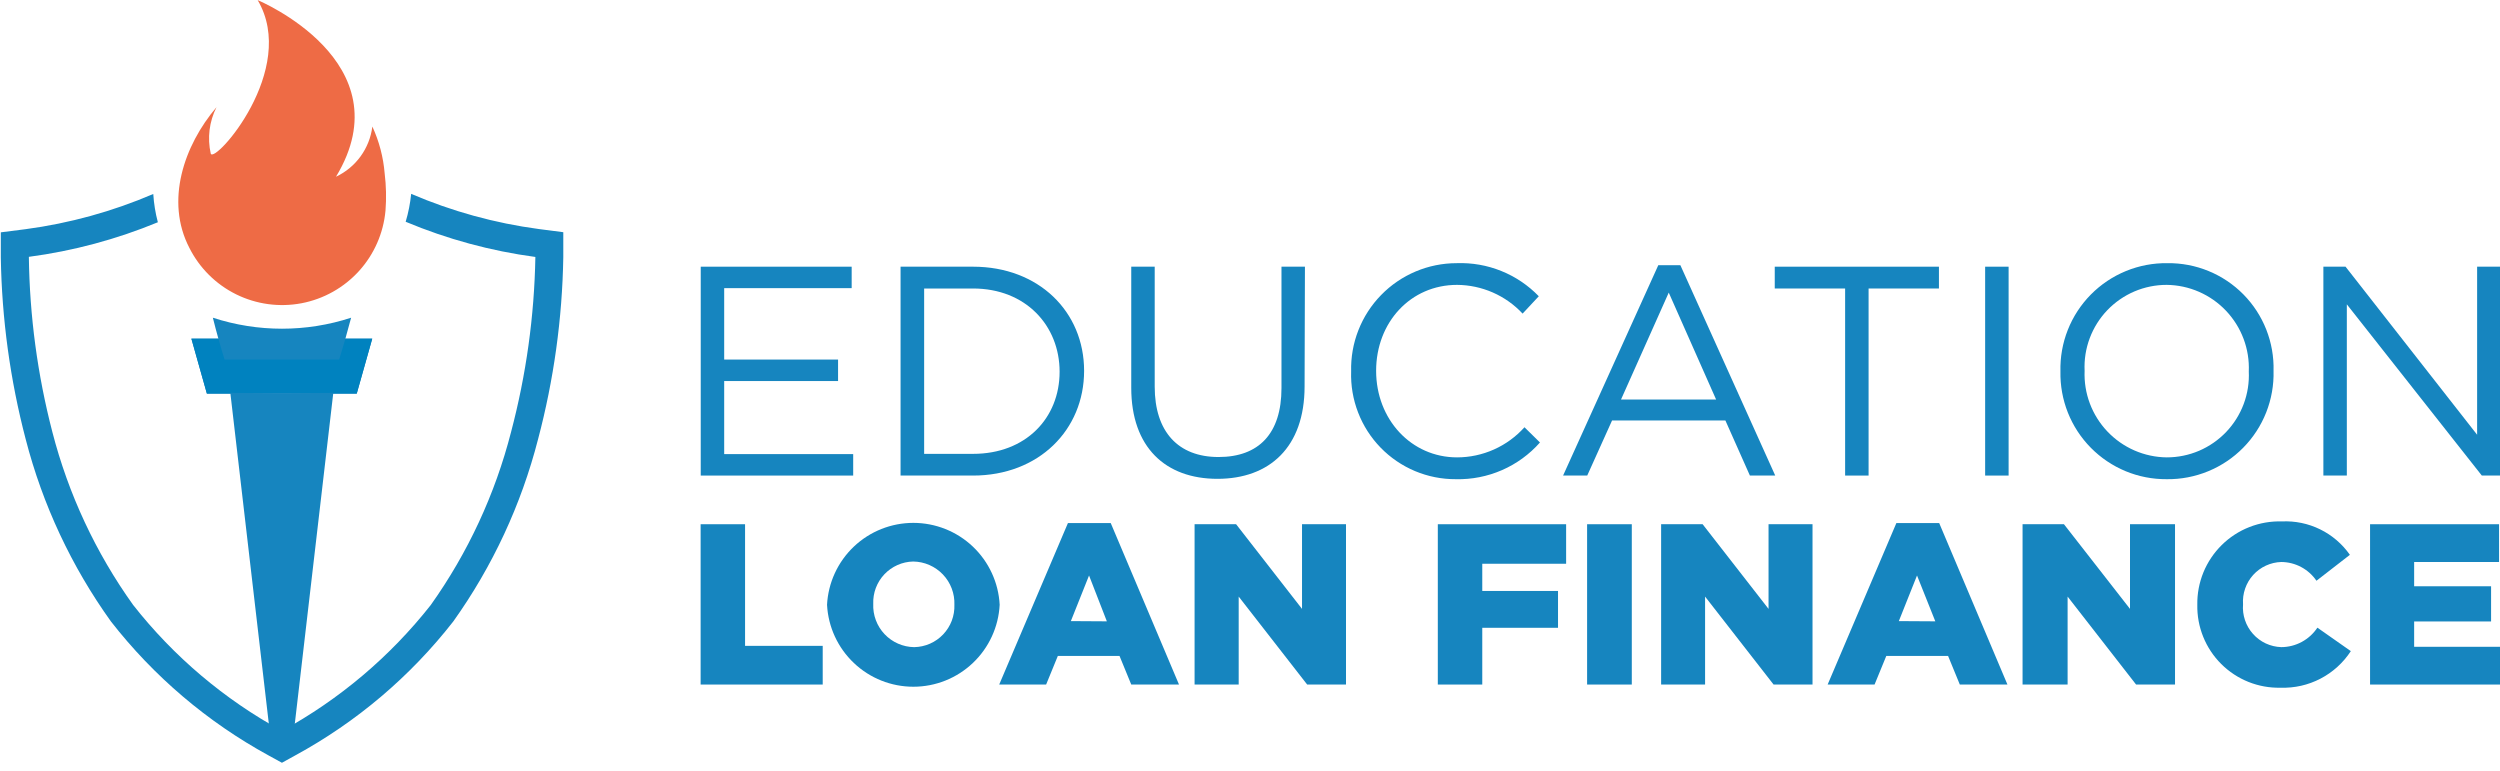 <svg width="120" height="37" viewBox="0 0 120 37" fill="none" xmlns="http://www.w3.org/2000/svg">
<g clip-path="url(#clip0_402_278)">
<path d="M40.88 13.831H34.761V17.259H40.227V18.29H34.761V21.797H40.953V22.827H33.635V12.801H40.88V13.831Z" fill="#1685BF"/>
<path d="M46.706 22.827H43.227V12.801H46.706C49.859 12.801 52.037 14.963 52.037 17.8C52.037 20.637 49.859 22.827 46.706 22.827ZM46.706 13.848H44.359V21.785H46.706C49.245 21.785 50.861 20.063 50.861 17.845C50.861 15.627 49.234 13.848 46.706 13.848Z" fill="#1685BF"/>
<path d="M62.62 18.549C62.62 21.47 60.932 22.984 58.438 22.984C55.944 22.984 54.3 21.47 54.3 18.616V12.801H55.426V18.56C55.426 20.721 56.552 21.937 58.489 21.937C60.425 21.937 61.511 20.811 61.511 18.627V12.801H62.637L62.62 18.549Z" fill="#1685BF"/>
<path d="M69.882 23.001C69.209 23.005 68.541 22.872 67.92 22.612C67.299 22.351 66.737 21.968 66.268 21.485C65.798 21.002 65.431 20.429 65.189 19.8C64.946 19.172 64.832 18.501 64.855 17.828C64.838 17.152 64.956 16.479 65.203 15.85C65.45 15.22 65.82 14.646 66.293 14.162C66.765 13.677 67.329 13.293 67.953 13.03C68.576 12.767 69.245 12.632 69.922 12.632C70.653 12.606 71.382 12.733 72.061 13.007C72.74 13.28 73.353 13.694 73.862 14.22L73.085 15.053C72.682 14.621 72.195 14.276 71.654 14.039C71.113 13.802 70.529 13.678 69.939 13.674C67.715 13.674 66.054 15.464 66.054 17.8C66.054 20.136 67.743 21.954 69.939 21.954C70.549 21.954 71.153 21.824 71.711 21.575C72.268 21.326 72.767 20.962 73.175 20.508L73.918 21.239C73.414 21.809 72.792 22.262 72.095 22.566C71.398 22.87 70.643 23.019 69.882 23.001Z" fill="#1685BF"/>
<path d="M85.211 22.827H83.995L82.818 20.181H77.38L76.187 22.827H75.028L79.599 12.728H80.657L85.211 22.827ZM80.1 14.045L77.808 19.179H82.374L80.1 14.045Z" fill="#1685BF"/>
<path d="M89.692 22.827H88.566V13.848H85.188V12.801H93.069V13.848H89.692V22.827Z" fill="#1685BF"/>
<path d="M96.413 12.801V22.827H95.287V12.801H96.413Z" fill="#1685BF"/>
<path d="M104.002 23.001C103.324 23.006 102.653 22.875 102.027 22.616C101.402 22.356 100.834 21.974 100.359 21.492C99.883 21.01 99.509 20.437 99.259 19.808C99.009 19.178 98.887 18.505 98.901 17.828C98.884 17.146 99.004 16.468 99.255 15.834C99.506 15.199 99.883 14.622 100.362 14.137C100.842 13.652 101.414 13.269 102.045 13.01C102.676 12.751 103.353 12.623 104.035 12.632C104.713 12.624 105.385 12.752 106.012 13.01C106.639 13.267 107.207 13.649 107.683 14.131C108.159 14.614 108.532 15.188 108.781 15.818C109.029 16.448 109.148 17.122 109.13 17.8C109.148 18.482 109.028 19.16 108.778 19.795C108.528 20.429 108.152 21.007 107.673 21.492C107.194 21.978 106.622 22.362 105.991 22.621C105.36 22.881 104.684 23.01 104.002 23.001ZM104.002 13.674C103.468 13.673 102.94 13.781 102.449 13.99C101.959 14.2 101.516 14.507 101.147 14.893C100.779 15.278 100.493 15.735 100.306 16.235C100.119 16.735 100.036 17.267 100.061 17.8C100.039 18.333 100.125 18.866 100.312 19.366C100.5 19.866 100.786 20.323 101.153 20.71C101.521 21.098 101.962 21.407 102.451 21.621C102.94 21.835 103.468 21.948 104.002 21.954C104.535 21.955 105.063 21.847 105.554 21.638C106.044 21.428 106.487 21.121 106.856 20.735C107.224 20.349 107.51 19.893 107.697 19.393C107.884 18.893 107.967 18.361 107.942 17.828C107.964 17.295 107.879 16.762 107.691 16.262C107.503 15.762 107.217 15.305 106.85 14.918C106.483 14.53 106.041 14.221 105.552 14.007C105.063 13.793 104.535 13.68 104.002 13.674Z" fill="#1685BF"/>
<path d="M118.902 12.801H120.028V22.827H119.127L112.648 14.608V22.827H111.522V12.801H112.586L118.902 20.868V12.801Z" fill="#1685BF"/>
<path d="M33.63 25.163H35.763V31.001H39.49V32.858H33.63V25.163Z" fill="#1685BF"/>
<path d="M39.698 29.03C39.753 27.969 40.214 26.969 40.985 26.237C41.756 25.506 42.778 25.098 43.841 25.098C44.904 25.098 45.926 25.506 46.697 26.237C47.468 26.969 47.929 27.969 47.984 29.03C47.929 30.092 47.468 31.092 46.697 31.823C45.926 32.555 44.904 32.963 43.841 32.963C42.778 32.963 41.756 32.555 40.985 31.823C40.214 31.092 39.753 30.092 39.698 29.03ZM45.811 29.03C45.821 28.763 45.777 28.496 45.682 28.246C45.587 27.996 45.443 27.767 45.259 27.574C45.074 27.38 44.852 27.226 44.607 27.119C44.362 27.012 44.097 26.956 43.83 26.953C43.57 26.959 43.314 27.016 43.077 27.122C42.84 27.228 42.626 27.38 42.447 27.569C42.269 27.758 42.131 27.98 42.039 28.224C41.948 28.467 41.906 28.726 41.916 28.985C41.904 29.252 41.947 29.518 42.04 29.767C42.133 30.017 42.276 30.246 42.459 30.439C42.642 30.633 42.862 30.788 43.107 30.895C43.351 31.002 43.614 31.059 43.88 31.063C44.141 31.058 44.399 31.002 44.638 30.897C44.877 30.792 45.092 30.641 45.272 30.451C45.452 30.262 45.592 30.039 45.685 29.795C45.777 29.551 45.82 29.291 45.811 29.03Z" fill="#1685BF"/>
<path d="M51.261 25.107H53.315L56.592 32.858H54.3L53.737 31.485H50.776L50.214 32.858H47.962L51.261 25.107ZM53.129 29.824L52.274 27.623L51.401 29.813L53.129 29.824Z" fill="#1685BF"/>
<path d="M57.34 25.163H59.333L62.497 29.227V25.163H64.608V32.858H62.744L59.457 28.636V32.858H57.34V25.163Z" fill="#1685BF"/>
<path d="M69.015 25.163H75.174V27.06H71.149V28.366H74.785V30.134H71.149V32.858H69.015V25.163Z" fill="#1685BF"/>
<path d="M76.181 25.163H78.326V32.858H76.181V25.163Z" fill="#1685BF"/>
<path d="M79.734 25.163H81.726L84.89 29.227V25.163H87.001V32.858H85.132L81.844 28.636V32.858H79.734V25.163Z" fill="#1685BF"/>
<path d="M91.026 25.107H93.081L96.357 32.858H94.071L93.508 31.485H90.542L89.979 32.858H87.727L91.026 25.107ZM92.895 29.824L92.017 27.623L91.144 29.813L92.895 29.824Z" fill="#1685BF"/>
<path d="M97.083 25.163H99.07L102.24 29.227V25.163H104.401V32.858H102.532L99.245 28.636V32.858H97.083V25.163Z" fill="#1685BF"/>
<path d="M105.471 29.03C105.462 28.498 105.562 27.969 105.763 27.475C105.965 26.982 106.265 26.535 106.644 26.161C107.023 25.787 107.475 25.493 107.971 25.299C108.467 25.104 108.997 25.012 109.529 25.028C110.165 24.998 110.798 25.129 111.369 25.41C111.939 25.69 112.43 26.111 112.794 26.632L111.19 27.876C111.002 27.601 110.751 27.375 110.457 27.218C110.163 27.061 109.835 26.978 109.501 26.976C109.246 26.983 108.994 27.043 108.762 27.15C108.53 27.257 108.322 27.411 108.15 27.6C107.979 27.79 107.848 28.013 107.765 28.255C107.681 28.497 107.648 28.753 107.666 29.008C107.645 29.265 107.677 29.523 107.759 29.767C107.841 30.011 107.972 30.236 108.144 30.428C108.315 30.62 108.524 30.776 108.757 30.885C108.991 30.994 109.244 31.054 109.501 31.062C109.845 31.061 110.183 30.975 110.485 30.812C110.787 30.649 111.045 30.414 111.235 30.128L112.84 31.254C112.476 31.812 111.975 32.267 111.384 32.575C110.793 32.883 110.133 33.033 109.468 33.01C108.941 33.023 108.417 32.928 107.928 32.733C107.438 32.537 106.994 32.245 106.62 31.873C106.247 31.501 105.952 31.058 105.755 30.569C105.557 30.081 105.461 29.557 105.471 29.03Z" fill="#1685BF"/>
<path d="M113.763 25.163H119.955V26.976H115.879V28.141H119.572V29.83H115.879V31.046H120.011V32.858H113.763V25.163Z" fill="#1685BF"/>
<path d="M17.124 18.892H9.93L9.187 16.257H17.867L17.124 18.892Z" fill="#1984BE"/>
<path d="M17.124 18.892H9.93L9.187 16.257H17.867L17.124 18.892Z" fill="#0082BF"/>
<path d="M16.28 17.259H10.78C10.589 16.646 10.397 15.982 10.217 15.25C12.373 15.954 14.698 15.954 16.854 15.25C16.663 15.982 16.471 16.646 16.28 17.259Z" fill="#1685BF"/>
<path d="M14.276 35.645L14.49 34.896H12.565L12.778 35.645H14.276Z" fill="#1984BE"/>
<path d="M13.527 18.875L11.056 18.858L13.009 35.645H13.527H14.045L15.998 18.858L13.527 18.875Z" fill="#1685BF"/>
<path d="M13.527 36.18C13.823 36.18 14.062 35.94 14.062 35.645C14.062 35.349 13.823 35.11 13.527 35.11C13.232 35.11 12.992 35.349 12.992 35.645C12.992 35.94 13.232 36.18 13.527 36.18Z" fill="#1984BE"/>
<path d="M25.867 10.994C23.756 10.713 21.693 10.145 19.736 9.305C19.691 9.759 19.603 10.208 19.472 10.645C21.464 11.479 23.557 12.047 25.698 12.334C25.648 15.17 25.257 17.99 24.532 20.733C23.768 23.716 22.461 26.532 20.676 29.042C18.727 31.516 16.297 33.57 13.533 35.082C10.767 33.572 8.336 31.515 6.389 29.036C4.595 26.53 3.28 23.712 2.511 20.727C1.799 17.983 1.421 15.163 1.385 12.328C3.512 12.046 5.594 11.488 7.577 10.668C7.459 10.224 7.386 9.769 7.357 9.311C5.402 10.15 3.342 10.718 1.233 11L0.039 11.152V12.356C0.086 15.302 0.487 18.232 1.233 21.082C2.045 24.226 3.433 27.192 5.325 29.83C7.38 32.466 9.953 34.654 12.886 36.258L13.533 36.613L14.175 36.258C17.116 34.658 19.697 32.47 21.757 29.83C23.641 27.189 25.021 24.224 25.827 21.082C26.582 18.231 26.989 15.299 27.038 12.351V11.146L25.867 10.994Z" fill="#1685BF"/>
<path d="M18.464 8.326C18.4 7.546 18.2 6.784 17.873 6.074C17.809 6.59 17.615 7.082 17.31 7.503C17.005 7.924 16.598 8.261 16.128 8.483C19.472 2.955 12.368 0.006 12.368 0.006C14.338 3.344 10.296 7.887 10.116 7.374C9.947 6.622 10.044 5.834 10.392 5.145C8.827 6.986 7.92 9.649 9.091 11.9C9.578 12.868 10.366 13.65 11.337 14.129C12.308 14.608 13.409 14.758 14.473 14.556C15.536 14.353 16.505 13.81 17.233 13.008C17.96 12.206 18.406 11.189 18.504 10.11C18.55 9.516 18.537 8.918 18.464 8.326Z" fill="#EE6B45"/>
</g>
<defs>
<clipPath id="clip0_402_278">
<rect width="120" height="36.613" fill="white"/>
</clipPath>
</defs>
</svg>
